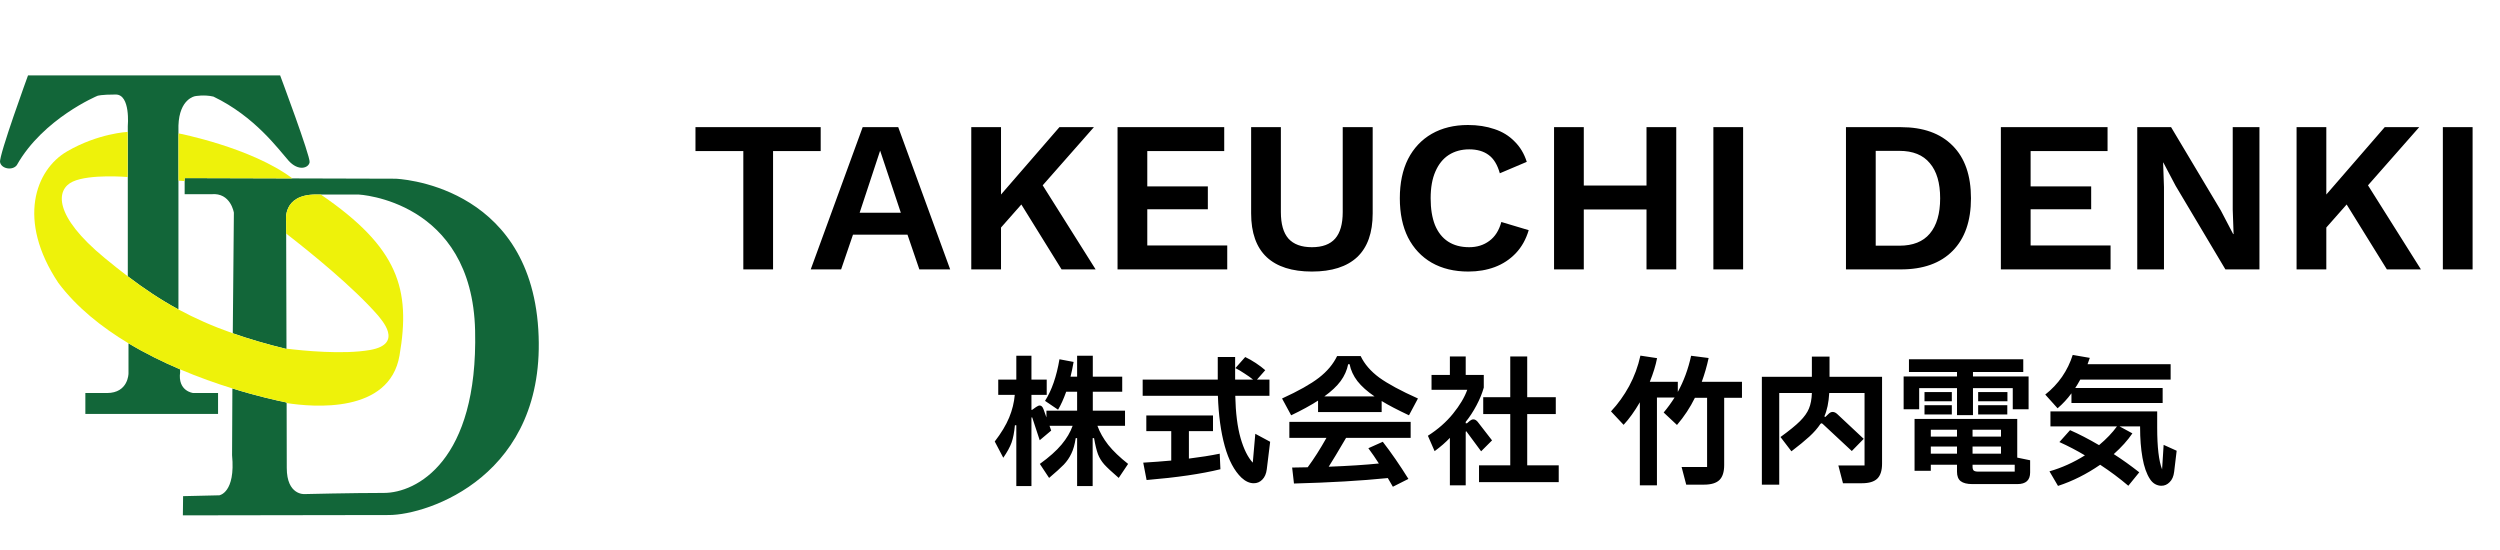 <svg width="232" height="51" viewBox="0 0 232 51" fill="none" xmlns="http://www.w3.org/2000/svg">
<g clip-path="url(#clip0_13_407)">
<path d="M49.954 30.569C49.11 16.98 36.703 16.584 36.703 16.584L27.137 16.557L17.136 16.528V18.022H19.614C21.419 17.853 21.704 19.741 21.704 19.741C21.704 19.741 21.65 25.197 21.602 30.93C23.086 31.451 24.728 31.934 26.585 32.387C26.585 32.376 26.585 32.366 26.585 32.355C26.57 27.004 26.556 21.581 26.554 20.666C26.554 20.608 26.554 20.567 26.554 20.548C26.554 20.537 26.554 20.531 26.554 20.531C26.554 20.531 26.158 18.051 29.317 18.051H33.264C33.264 18.051 43.809 18.558 44.09 30.682C44.374 42.804 38.62 45.743 35.631 45.743C32.643 45.743 28.246 45.851 28.246 45.851C28.246 45.851 26.612 45.964 26.612 43.425C26.612 42.663 26.608 40.293 26.6 37.353C25.845 37.203 23.963 36.794 21.565 36.048C21.548 38.557 21.536 40.793 21.536 42.242C21.873 45.738 20.352 45.964 20.352 45.964L16.991 46.043L16.97 47.825C16.97 47.825 32.474 47.795 36.084 47.795C39.693 47.795 50.8 44.159 49.954 30.569Z" fill="#126639"/>
<path d="M18.099 8.926C18.099 8.926 18.95 8.761 19.804 8.963C23.655 10.812 25.841 13.856 26.767 14.896C27.692 15.936 28.655 15.59 28.732 15.05C28.809 14.511 25.998 7 25.998 7H2.599C2.599 7 -0.112 14.433 0.005 15.05C0.119 15.667 1.159 15.855 1.559 15.327C3.997 10.997 9.045 8.892 9.045 8.892C9.045 8.892 9.353 8.771 10.741 8.771C12.129 8.771 11.86 11.699 11.86 11.699V25.643C13.365 26.785 14.876 27.8 16.559 28.715V11.662C16.637 9.157 18.102 8.926 18.102 8.926H18.099Z" fill="#126639"/>
<path d="M11.924 34.654C11.924 34.654 11.924 36.473 9.921 36.473H7.921V38.416H20.235V36.473H17.93C17.93 36.473 16.469 36.317 16.717 34.531C16.717 34.444 16.713 34.356 16.705 34.271C15.119 33.595 13.487 32.797 11.924 31.857V34.652V34.654Z" fill="#126639"/>
<path d="M17.136 16.528L27.137 16.557C23.305 13.679 16.565 12.377 16.565 12.377V16.765L17.136 16.803V16.53V16.528Z" fill="#EEF20A"/>
<path d="M29.769 18.051H29.317C26.157 18.051 26.553 20.531 26.553 20.531C26.553 20.531 26.553 20.537 26.553 20.548C26.553 20.569 26.553 20.608 26.553 20.667C26.553 20.844 26.553 21.188 26.555 21.673C28.848 23.451 32.776 26.635 35.083 29.279C35.319 29.607 37.538 31.909 34.354 32.476C31.853 32.92 28.087 32.541 26.585 32.355C26.585 32.366 26.585 32.376 26.585 32.387C24.728 31.934 23.086 31.451 21.602 30.93C19.701 30.261 18.059 29.527 16.557 28.715C14.873 27.802 13.362 26.785 11.857 25.643C11.151 25.108 10.447 24.545 9.726 23.951C4.933 20.008 5.174 17.58 6.754 16.853C8.331 16.126 11.849 16.428 11.849 16.428V12.241C11.849 12.241 9.119 12.362 6.206 14.06C3.295 15.759 1.536 20.431 5.418 26.256C7.114 28.517 9.432 30.363 11.922 31.859C13.485 32.799 15.117 33.597 16.703 34.273C18.422 35.004 20.089 35.59 21.562 36.046C23.961 36.792 25.843 37.199 26.597 37.351C26.597 37.367 26.597 37.386 26.597 37.403C29.038 37.786 36.142 38.42 37.075 32.989C38.132 26.839 36.986 22.98 29.767 18.051H29.769Z" fill="#EEF20A"/>
</g>
<path d="M76.16 11.8V14.02H71.74V25H68.98V14.02H64.54V11.8H76.16ZM88.176 25H85.316L84.216 21.78H79.156L78.056 25H75.236L80.056 11.8H83.356L88.176 25ZM79.776 19.74H83.596L81.676 13.98L79.776 19.74ZM101.514 11.8L95.474 18.66L95.254 18.44L91.954 22.18L91.534 19.62L98.314 11.8H101.514ZM92.894 11.8V25H90.134V11.8H92.894ZM96.234 16.36L101.674 25H98.514L94.114 17.9L96.234 16.36ZM103.708 25V11.8H113.608V14.02H106.468V17.3H112.088V19.42H106.468V22.78H113.888V25H103.708ZM127.385 11.8V19.8C127.385 21.6 126.905 22.953 125.945 23.86C124.985 24.753 123.585 25.2 121.745 25.2C119.905 25.2 118.505 24.753 117.545 23.86C116.585 22.953 116.105 21.6 116.105 19.8V11.8H118.865V19.68C118.865 20.787 119.098 21.607 119.565 22.14C120.045 22.673 120.771 22.94 121.745 22.94C122.718 22.94 123.438 22.673 123.905 22.14C124.371 21.607 124.605 20.787 124.605 19.68V11.8H127.385ZM141.864 21.36C141.61 22.213 141.21 22.927 140.664 23.5C140.117 24.073 139.47 24.5 138.724 24.78C137.977 25.06 137.157 25.2 136.264 25.2C134.957 25.2 133.824 24.927 132.864 24.38C131.917 23.833 131.184 23.053 130.664 22.04C130.157 21.027 129.904 19.813 129.904 18.4C129.904 16.987 130.157 15.773 130.664 14.76C131.184 13.747 131.917 12.967 132.864 12.42C133.824 11.873 134.944 11.6 136.224 11.6C137.13 11.6 137.95 11.727 138.684 11.98C139.417 12.22 140.037 12.6 140.544 13.12C141.064 13.627 141.444 14.26 141.684 15.02L139.184 16.08C138.957 15.28 138.61 14.713 138.144 14.38C137.677 14.033 137.077 13.86 136.344 13.86C135.624 13.86 134.99 14.033 134.444 14.38C133.91 14.727 133.497 15.24 133.204 15.92C132.91 16.587 132.764 17.413 132.764 18.4C132.764 19.373 132.897 20.2 133.164 20.88C133.444 21.56 133.85 22.073 134.384 22.42C134.917 22.767 135.57 22.94 136.344 22.94C137.064 22.94 137.684 22.747 138.204 22.36C138.737 21.973 139.11 21.387 139.324 20.6L141.864 21.36ZM155.556 11.8V25H152.796V11.8H155.556ZM146.976 11.8V25H144.216V11.8H146.976ZM154.236 17.22V19.44H145.596V17.22H154.236ZM161.761 11.8V25H159.001V11.8H161.761ZM176.406 11.8C178.473 11.8 180.073 12.373 181.206 13.52C182.339 14.653 182.906 16.28 182.906 18.4C182.906 20.507 182.339 22.133 181.206 23.28C180.073 24.427 178.473 25 176.406 25H171.306V11.8H176.406ZM176.266 22.8C177.519 22.8 178.459 22.427 179.086 21.68C179.726 20.92 180.046 19.827 180.046 18.4C180.046 16.973 179.726 15.887 179.086 15.14C178.459 14.38 177.519 14 176.266 14H174.066V22.8H176.266ZM185.681 25V11.8H195.581V14.02H188.441V17.3H194.061V19.42H188.441V22.78H195.861V25H185.681ZM209.677 11.8V25H206.517L201.897 17.24L200.757 15.08H200.737L200.817 17.36V25H198.337V11.8H201.477L206.097 19.54L207.237 21.72H207.277L207.197 19.44V11.8H209.677ZM224.502 11.8L218.462 18.66L218.242 18.44L214.942 22.18L214.522 19.62L221.302 11.8H224.502ZM215.882 11.8V25H213.122V11.8H215.882ZM219.222 16.36L224.662 25H221.502L217.102 17.9L219.222 16.36ZM229.457 11.8V25H226.697V11.8H229.457Z" fill="black"/>
<path d="M101.841 39.515C102.058 40.113 102.391 40.702 102.842 41.283C103.301 41.855 103.917 42.444 104.688 43.051L103.817 44.351C103.193 43.814 102.747 43.398 102.478 43.103C102.218 42.808 102.023 42.492 101.893 42.154C101.763 41.807 101.642 41.309 101.529 40.659H101.399V45.105H99.956V40.659H99.826C99.739 41.24 99.605 41.716 99.423 42.089C99.25 42.462 99.016 42.804 98.721 43.116C98.426 43.419 97.971 43.831 97.356 44.351L96.498 43.051C97.365 42.427 98.036 41.829 98.513 41.257C98.99 40.685 99.332 40.104 99.54 39.515H97.395L97.551 39.957L96.485 40.854L95.809 38.8C95.8 38.748 95.783 38.722 95.757 38.722C95.731 38.722 95.718 38.757 95.718 38.826V45.105H94.314V39.463H94.184C94.123 40.122 94.019 40.659 93.872 41.075C93.725 41.482 93.469 41.95 93.105 42.479L92.312 40.971C92.919 40.182 93.365 39.441 93.651 38.748C93.937 38.055 94.11 37.353 94.171 36.642H92.637V35.225H94.314V33.015H95.718V35.225H97.135V36.642H95.718V38.033H95.783L96.147 37.773C96.286 37.678 96.398 37.63 96.485 37.63C96.641 37.63 96.762 37.756 96.849 38.007L97.109 38.735V38.111H99.956V36.356H98.942C98.699 37.032 98.448 37.587 98.188 38.02L96.979 37.201C97.603 36.222 98.049 34.935 98.318 33.34L99.631 33.587C99.536 34.124 99.44 34.579 99.345 34.952H99.956V33.015H101.412V34.952H104.142V36.356H101.412V38.111H104.402V39.515H101.841ZM116.492 40.256L117.87 40.997L117.558 43.545C117.506 43.961 117.367 44.282 117.142 44.507C116.925 44.732 116.661 44.845 116.349 44.845C115.959 44.845 115.578 44.672 115.205 44.325C114.538 43.684 114.022 42.709 113.658 41.4C113.294 40.091 113.082 38.536 113.021 36.733H106.04V35.225H113.008V33.132H114.62V35.225H116.284C116.05 35.034 115.781 34.844 115.478 34.653C115.183 34.454 114.906 34.289 114.646 34.159L115.556 33.132C115.885 33.288 116.219 33.479 116.557 33.704C116.895 33.929 117.181 34.146 117.415 34.354L116.648 35.225H117.805V36.733H114.633C114.668 38.319 114.832 39.628 115.127 40.659C115.422 41.682 115.799 42.44 116.258 42.934L116.492 40.256ZM110.33 42.557C111.387 42.427 112.341 42.275 113.19 42.102L113.255 43.545C111.487 43.978 109.203 44.312 106.404 44.546L106.092 42.934C106.976 42.882 107.843 42.817 108.692 42.739V40.009H106.378V38.553H112.566V40.009H110.33V42.557ZM122.316 37.175C121.631 37.617 120.799 38.072 119.82 38.54L118.975 36.98C120.492 36.287 121.631 35.645 122.394 35.056C123.157 34.467 123.72 33.795 124.084 33.041H126.268C126.623 33.786 127.2 34.454 127.997 35.043C128.803 35.624 129.999 36.269 131.585 36.98L130.753 38.54C129.67 38.029 128.825 37.587 128.218 37.214V38.241H122.316V37.175ZM125.111 33.795C124.998 34.358 124.764 34.883 124.409 35.368C124.054 35.845 123.551 36.317 122.901 36.785H127.555C126.879 36.326 126.35 35.853 125.969 35.368C125.596 34.883 125.354 34.358 125.241 33.795H125.111ZM119.651 40.633V39.151H130.909V40.633H124.916C124.179 41.89 123.642 42.782 123.304 43.311C125.133 43.242 126.684 43.142 127.958 43.012C127.663 42.544 127.338 42.072 126.983 41.595L128.322 40.997C129.102 42.002 129.895 43.151 130.701 44.442L129.258 45.17L128.79 44.364C126.303 44.615 123.399 44.784 120.08 44.871L119.911 43.389C120.249 43.389 120.73 43.38 121.354 43.363C121.926 42.592 122.507 41.682 123.096 40.633H119.651ZM138.462 40.867L137.448 41.881L136.122 40.087C136.096 40.044 136.074 40.022 136.057 40.022C136.031 40.022 136.018 40.057 136.018 40.126V45.04H134.549V40.633C134.168 41.04 133.695 41.452 133.132 41.868L132.508 40.438C133.435 39.849 134.211 39.168 134.835 38.397C135.468 37.617 135.91 36.876 136.161 36.174H132.846V34.796H134.549V33.08H136.018V34.796H137.695V35.966C137.548 36.495 137.322 37.045 137.019 37.617C136.716 38.189 136.382 38.7 136.018 39.151V39.281H136.135L136.408 39.047C136.521 38.96 136.629 38.917 136.733 38.917C136.863 38.917 136.993 38.991 137.123 39.138L138.462 40.867ZM141.725 38.423V43.181H144.65V44.741H137.253V43.181H140.152V38.423H137.643V36.863H140.152V33.08H141.725V36.863H144.377V38.423H141.725ZM161.655 35.433V36.915H160.004V43.155C160.004 43.796 159.856 44.26 159.562 44.546C159.267 44.832 158.79 44.975 158.132 44.975H156.481L156.052 43.337H158.418V36.915H157.287C156.845 37.816 156.29 38.657 155.623 39.437L154.388 38.28C154.752 37.847 155.09 37.383 155.402 36.889H153.764V45.04H152.178V37.331C151.684 38.18 151.181 38.878 150.67 39.424L149.5 38.176C150.15 37.483 150.713 36.698 151.19 35.823C151.666 34.939 152.013 33.999 152.23 33.002L153.777 33.236C153.647 33.912 153.421 34.644 153.101 35.433H155.701V36.369C156.255 35.364 156.667 34.246 156.936 33.015L158.561 33.223C158.396 33.986 158.184 34.722 157.924 35.433H161.655ZM169.78 34.965H174.655V43.025C174.655 43.666 174.507 44.13 174.213 44.416C173.918 44.702 173.441 44.845 172.783 44.845H171.028L170.599 43.194H173.03V36.473H169.754C169.702 37.357 169.55 38.081 169.299 38.644L169.39 38.696L169.689 38.41C169.81 38.289 169.936 38.228 170.066 38.228C170.213 38.228 170.356 38.293 170.495 38.423L172.952 40.724L171.847 41.855L169.182 39.372C169.121 39.311 169.073 39.281 169.039 39.281C169.004 39.281 168.965 39.307 168.922 39.359C168.67 39.74 168.332 40.126 167.908 40.516C167.492 40.897 166.937 41.352 166.244 41.881L165.23 40.555C166.044 39.966 166.647 39.476 167.037 39.086C167.435 38.687 167.713 38.297 167.869 37.916C168.033 37.526 168.124 37.045 168.142 36.473H165.113V44.975H163.501V34.965H168.142V33.093H169.78V34.965ZM181.61 36.018H178.1V37.981H176.657V34.939H181.61V34.523H177.151V33.34H187.759V34.523H183.092V34.939H188.253V37.981H186.784V36.018H183.092V38.527H181.61V36.018ZM178.594 36.382H181.129V37.24H178.594V36.382ZM183.573 36.382H186.29V37.24H183.573V36.382ZM181.129 38.462H178.594V37.604H181.129V38.462ZM186.277 38.462H183.573V37.604H186.277V38.462ZM187.2 42.466L188.396 42.713V43.844C188.396 44.563 188.001 44.923 187.213 44.923H183.04C182.546 44.923 182.182 44.832 181.948 44.65C181.722 44.468 181.61 44.178 181.61 43.779V43.129H179.179V43.688H177.671V38.878H187.2V42.466ZM181.61 40.516V39.879H179.179V40.516H181.61ZM183.053 40.516H185.692V39.879H183.053V40.516ZM179.179 41.439V42.102H181.61V41.439H179.179ZM185.692 42.102V41.439H183.053V42.102H185.692ZM186.966 43.766V43.129H183.053V43.298C183.053 43.471 183.087 43.593 183.157 43.662C183.235 43.731 183.378 43.766 183.586 43.766H186.966ZM192.231 36.499C191.858 37.01 191.429 37.474 190.944 37.89L189.8 36.616C190.406 36.139 190.926 35.589 191.36 34.965C191.793 34.332 192.122 33.656 192.348 32.937L193.934 33.21C193.847 33.47 193.778 33.665 193.726 33.795H201.435V35.225H193.05C192.868 35.554 192.712 35.814 192.582 36.005H200.694V37.396H192.231V36.499ZM200.785 41.283L201.994 41.829L201.76 43.792C201.708 44.208 201.569 44.524 201.344 44.741C201.127 44.966 200.871 45.079 200.577 45.079C200.377 45.079 200.182 45.027 199.992 44.923C199.81 44.819 199.654 44.667 199.524 44.468C199.203 43.983 198.969 43.32 198.822 42.479C198.674 41.638 198.601 40.707 198.601 39.684V39.567H196.69L197.886 40.217C197.452 40.858 196.876 41.5 196.157 42.141C196.954 42.652 197.743 43.216 198.523 43.831L197.509 45.079C196.694 44.386 195.823 43.736 194.896 43.129C193.639 43.996 192.335 44.65 190.983 45.092L190.19 43.74C191.334 43.411 192.43 42.917 193.479 42.258C192.725 41.807 191.936 41.396 191.113 41.023L192.101 39.918C192.915 40.273 193.812 40.737 194.792 41.309C195.476 40.737 196.031 40.156 196.456 39.567H190.281V38.176H200.187V39.684C200.187 41.487 200.338 42.778 200.642 43.558L200.785 41.283Z" fill="black"/>
<defs>
<clipPath id="clip0_13_407">
<rect width="50" height="40.822" fill="white" transform="translate(0 7)"/>
</clipPath>
</defs>
</svg>
